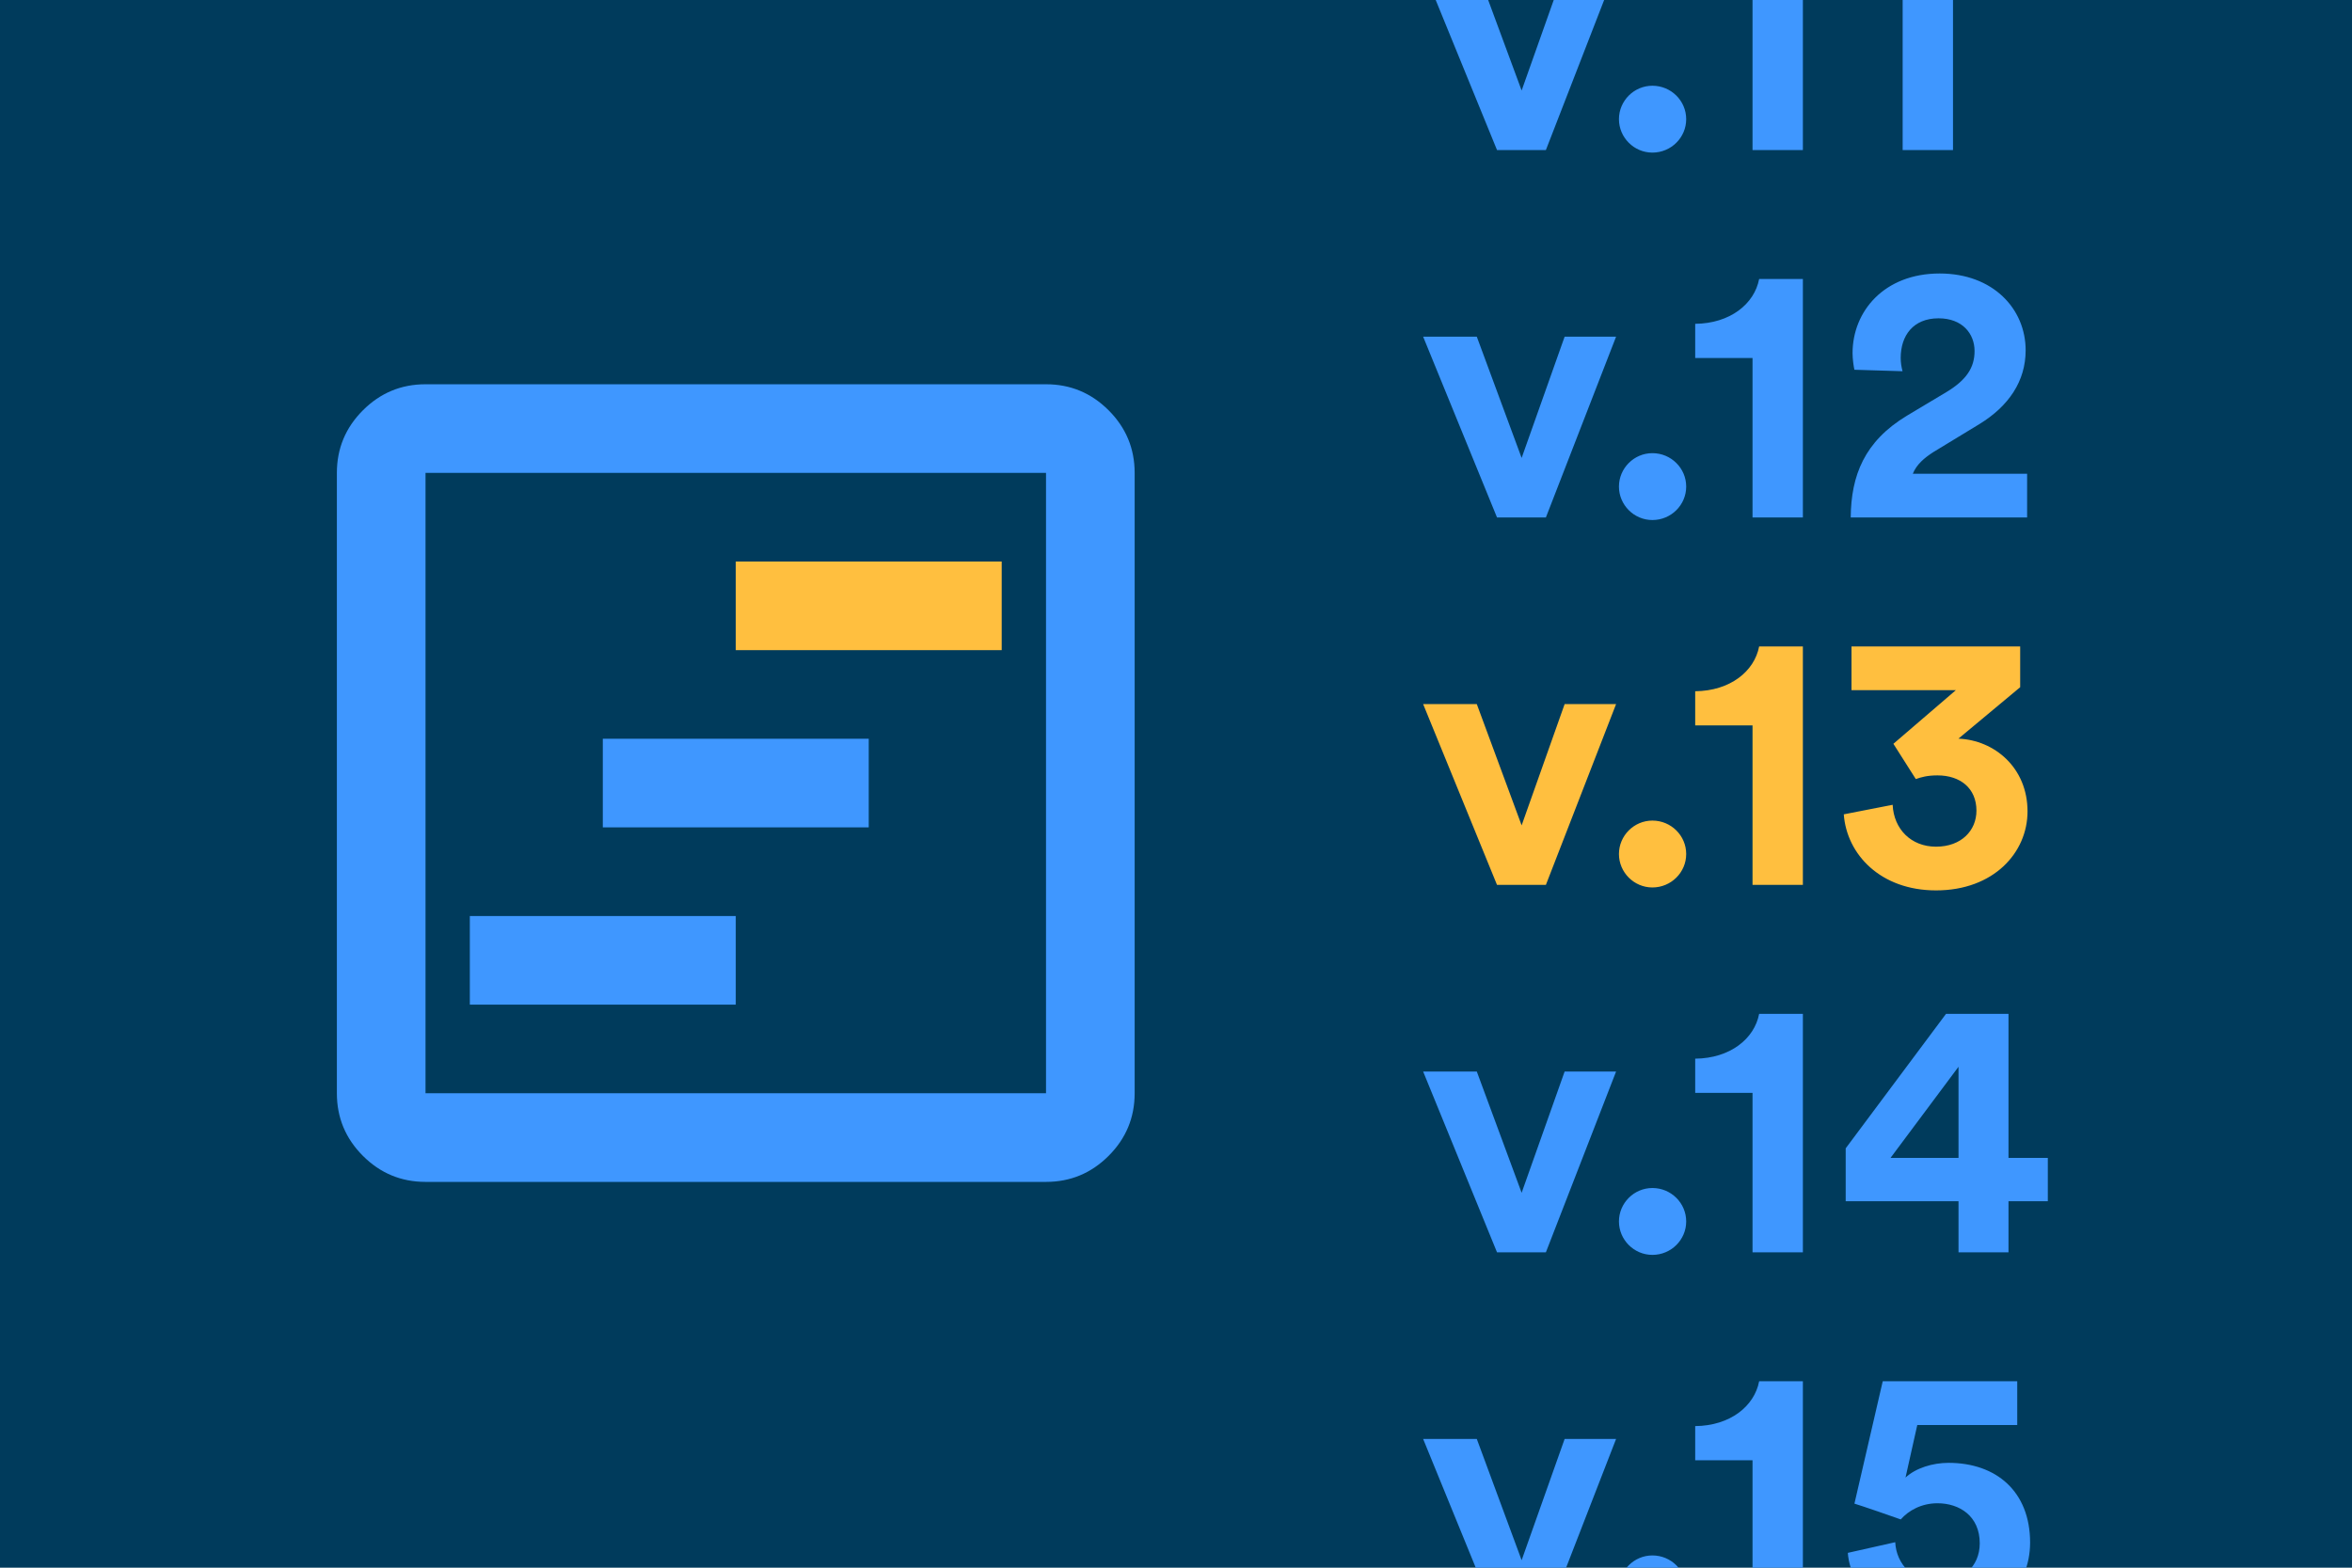 <svg width="1536" height="1024" viewBox="0 0 1536 1024" fill="none" xmlns="http://www.w3.org/2000/svg">
<g clip-path="url(#clip0_1264_296)">
<rect width="1536" height="1024" fill="#003B5C"/>
<path d="M306.833 656.222H480.5V598.333H306.833V656.222ZM393.667 540.444H567.333V482.556H393.667V540.444ZM277.889 772C261.969 772 248.341 766.332 237.005 754.995C225.668 743.659 220 730.031 220 714.111V308.889C220 292.969 225.668 279.341 237.005 268.005C248.341 256.668 261.969 251 277.889 251H683.111C699.031 251 712.659 256.668 723.995 268.005C735.332 279.341 741 292.969 741 308.889V714.111C741 730.031 735.332 743.659 723.995 754.995C712.659 766.332 699.031 772 683.111 772H277.889ZM277.889 714.111H683.111V308.889H277.889V714.111Z" fill="#3F97FF"/>
<path d="M654.167 424.666H480.5V366.777H654.167V424.666Z" fill="#FFBF3F"/>
<path d="M1055.4 -20.08L1009.56 98H977.64L929.4 -20.08H964.44L993.72 59.12L1021.8 -20.08H1055.4ZM1057.27 77.84C1057.27 65.84 1067.11 56 1079.11 56C1091.35 56 1101.19 65.84 1101.19 77.84C1101.19 89.84 1091.35 99.68 1079.11 99.68C1067.11 99.68 1057.27 89.84 1057.27 77.84ZM1177.39 98H1144.51V-6.16H1107.07V-28.48C1129.87 -28.72 1145.71 -41.44 1148.83 -57.76H1177.39V98ZM1275.43 98H1242.55V-6.16H1205.11V-28.48C1227.91 -28.72 1243.75 -41.44 1246.87 -57.76H1275.43V98Z" fill="#3F97FF"/>
<path d="M1055.4 219.92L1009.56 338H977.64L929.4 219.92H964.44L993.72 299.12L1021.8 219.92H1055.4ZM1057.27 317.84C1057.27 305.84 1067.11 296 1079.11 296C1091.35 296 1101.19 305.84 1101.19 317.84C1101.19 329.84 1091.35 339.68 1079.11 339.68C1067.11 339.68 1057.27 329.84 1057.27 317.84ZM1177.39 338H1144.51V233.84H1107.07V211.52C1129.87 211.28 1145.71 198.56 1148.83 182.24H1177.39V338ZM1242.47 242.48L1211.03 241.52C1210.55 239.36 1209.83 234.56 1209.83 230.72C1209.83 203.36 1230.47 178.64 1266.71 178.64C1301.51 178.64 1322.87 201.68 1322.87 228.8C1322.87 248.96 1311.83 265.28 1292.63 277.04L1262.63 295.28C1256.63 299.12 1251.59 303.44 1249.19 309.44H1323.83V338H1208.63C1208.87 310.64 1217.51 288.32 1245.35 271.52L1271.03 256.16C1284.23 248.24 1289.51 240.08 1289.51 229.28C1289.51 218 1281.59 207.92 1265.99 207.92C1249.43 207.92 1241.27 219.2 1241.27 233.84C1241.27 236.72 1241.75 239.84 1242.47 242.48Z" fill="#3F97FF"/>
<path d="M1055.4 459.92L1009.56 578H977.64L929.4 459.92H964.44L993.72 539.12L1021.8 459.92H1055.4ZM1057.27 557.84C1057.27 545.84 1067.11 536 1079.11 536C1091.35 536 1101.19 545.84 1101.19 557.84C1101.19 569.84 1091.35 579.68 1079.11 579.68C1067.11 579.68 1057.27 569.84 1057.27 557.84ZM1177.39 578H1144.51V473.84H1107.07V451.52C1129.87 451.28 1145.71 438.56 1148.83 422.24H1177.39V578ZM1251.14 508.88L1236.5 485.84L1277.3 450.8H1209.14V422.24H1319.3V448.88L1278.98 482.48C1302.5 483.44 1324.1 501.44 1324.1 530C1324.1 556.88 1302.02 581.6 1264.34 581.6C1228.1 581.6 1206.02 558.08 1204.1 531.92L1236.02 525.68C1236.74 541.52 1248.02 553.04 1264.34 553.04C1280.9 553.04 1290.74 542.48 1290.74 529.52C1290.74 514.88 1280.18 506.48 1265.3 506.48C1258.58 506.48 1254.5 507.68 1251.14 508.88Z" fill="#FFBF3F"/>
<path d="M1055.4 699.92L1009.56 818H977.64L929.4 699.92H964.44L993.72 779.12L1021.8 699.92H1055.4ZM1057.27 797.84C1057.27 785.84 1067.11 776 1079.11 776C1091.35 776 1101.19 785.84 1101.19 797.84C1101.19 809.84 1091.35 819.68 1079.11 819.68C1067.11 819.68 1057.27 809.84 1057.27 797.84ZM1177.39 818H1144.51V713.84H1107.07V691.52C1129.87 691.28 1145.71 678.56 1148.83 662.24H1177.39V818ZM1205.35 784.64V750.08L1270.87 662.24H1311.67V756.32H1337.35V784.64H1311.67V818H1279.03V784.64H1205.35ZM1279.03 756.32V696.8L1234.63 756.32H1279.03Z" fill="#3F97FF"/>
<path d="M1055.4 939.92L1009.56 1058H977.64L929.4 939.92H964.44L993.72 1019.12L1021.8 939.92H1055.4ZM1057.27 1037.84C1057.27 1025.84 1067.11 1016 1079.11 1016C1091.35 1016 1101.19 1025.84 1101.19 1037.84C1101.19 1049.84 1091.35 1059.68 1079.11 1059.68C1067.11 1059.68 1057.27 1049.84 1057.27 1037.84ZM1177.39 1058H1144.51V953.84H1107.07V931.52C1129.87 931.28 1145.71 918.56 1148.83 902.24H1177.39V1058ZM1206.74 1014.32L1237.7 1007.36C1238.42 1021.76 1249.46 1033.52 1266.02 1033.52C1280.9 1033.52 1292.9 1023.68 1292.9 1008.08C1292.9 990.32 1279.7 981.92 1265.3 981.92C1254.74 981.92 1246.34 986.72 1241.3 992.48C1238.18 991.28 1214.42 983.12 1211.06 982.16L1229.54 902.24H1317.38V930.8H1252.1L1244.42 965.12C1251.14 958.88 1262.18 955.52 1272.5 955.52C1303.7 955.52 1325.78 974.24 1325.78 1007.6C1325.78 1036.64 1303.46 1061.84 1266.02 1061.84C1232.18 1061.84 1208.66 1038.8 1206.74 1014.32Z" fill="#3F97FF"/>
</g>
<defs>
<clipPath id="clip0_1264_296">
<rect width="1536" height="1024" fill="white"/>
</clipPath>
</defs>
</svg>
